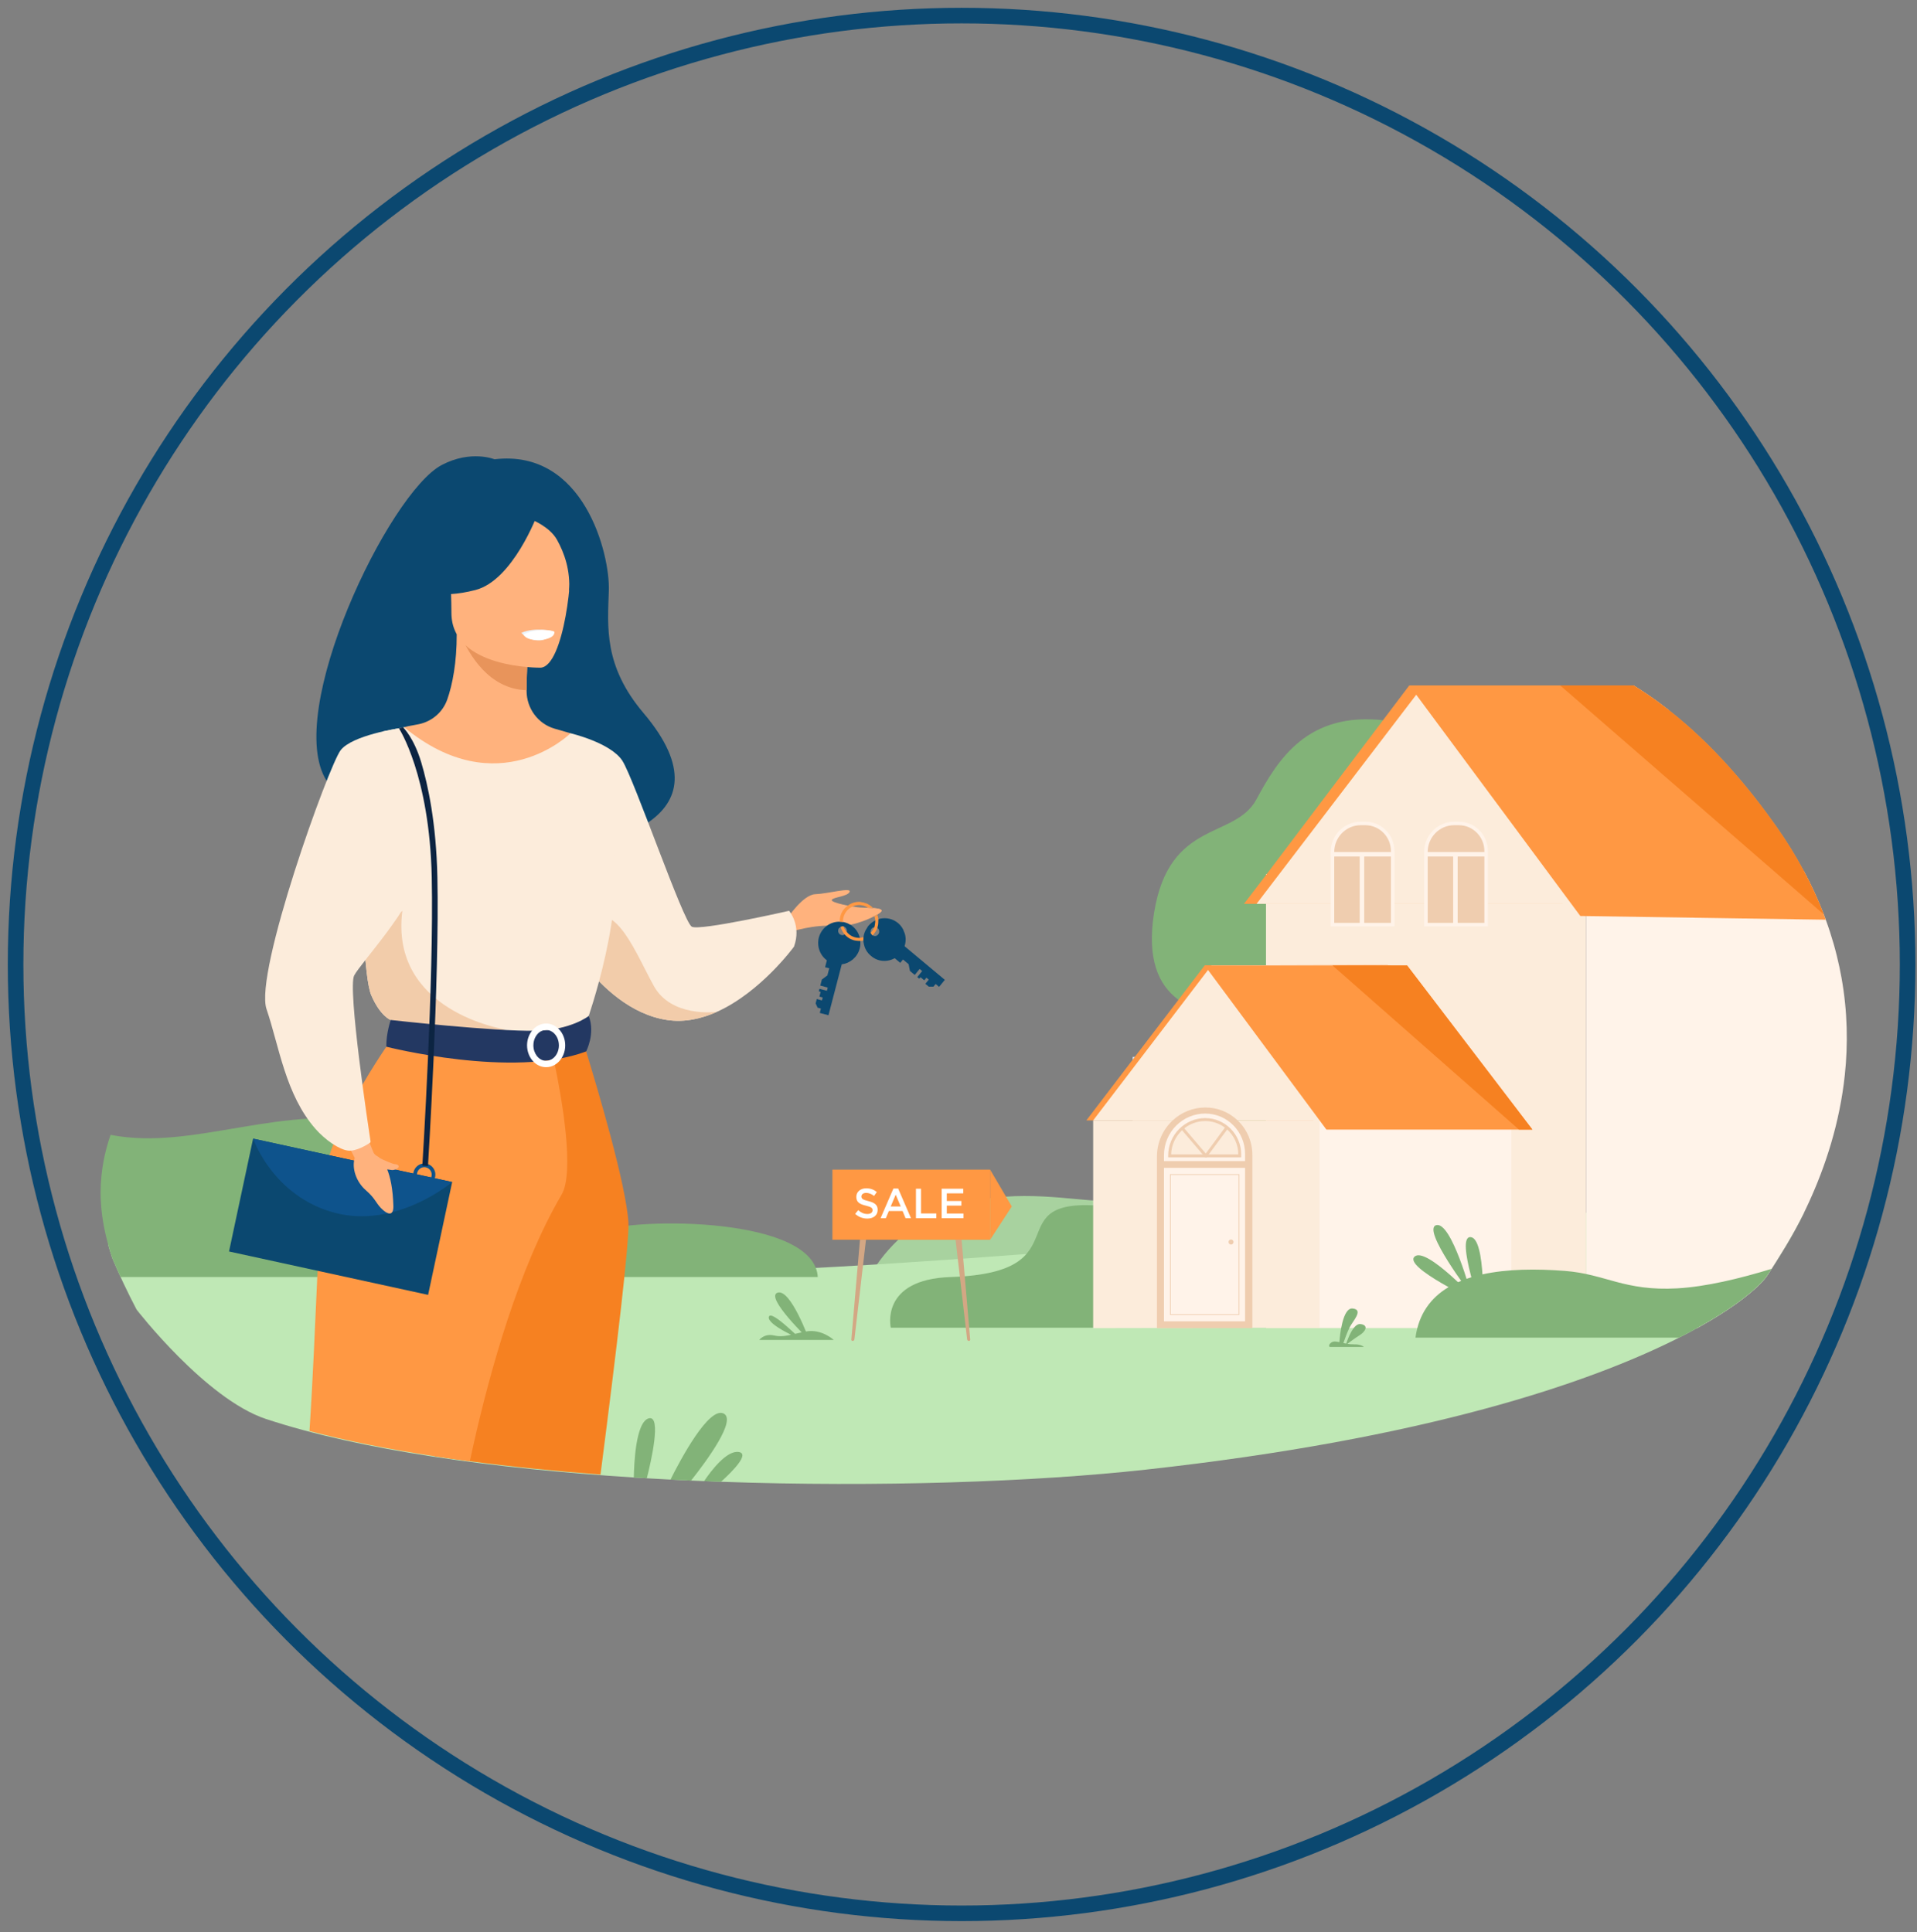 <?xml version="1.0" encoding="UTF-8"?> <svg xmlns="http://www.w3.org/2000/svg" width="123" height="124" viewBox="0 0 123 124" fill="none"><rect x="0" y="0" width="123" height="124" fill="#808080" stroke="none"/> <ellipse cx="61.699" cy="61.893" rx="60.699" ry="60.893" stroke="#0B4870"></ellipse> <g clip-path="url(#clip0_338_433)"> <path d="M107.988 85.712C108.303 85.55 108.603 85.389 108.887 85.232C109.586 84.846 110.195 84.477 110.722 84.13C109.981 84.618 109.076 85.151 107.988 85.712V85.712ZM110.723 84.13C110.726 84.128 110.729 84.126 110.731 84.124C110.729 84.126 110.726 84.128 110.723 84.13ZM110.739 84.119C110.74 84.118 110.741 84.118 110.742 84.118C110.741 84.118 110.741 84.118 110.739 84.119ZM113.416 81.818C113.417 81.817 113.418 81.816 113.418 81.816C114.092 80.756 114.961 79.429 115.746 77.825C115.76 77.796 115.775 77.766 115.789 77.736C115.879 77.55 115.969 77.36 116.058 77.167C117.118 74.855 118.04 72.07 118.367 68.975C118.449 68.2 118.494 67.405 118.494 66.594C118.494 67.405 118.449 68.2 118.367 68.975C118.04 72.07 117.118 74.855 116.058 77.167C115.969 77.36 115.879 77.55 115.789 77.736C115.775 77.766 115.76 77.796 115.746 77.825C114.961 79.429 114.092 80.756 113.418 81.816C113.418 81.816 113.417 81.817 113.416 81.818ZM117.654 60.588C117.652 60.581 117.651 60.576 117.649 60.57C117.651 60.576 117.652 60.581 117.654 60.588ZM117.383 59.705C117.308 59.478 117.228 59.25 117.144 59.022C117.137 59 117.129 58.977 117.12 58.955C117.213 59.206 117.3 59.456 117.383 59.705" fill="#EAF2FD"></path> <path d="M86.448 55.308H86.447H81.871V54.037H86.447H86.448V55.308Z" fill="#DBE8F7"></path> <path d="M86.448 57.266H86.447H81.871V55.994H86.447H86.448V57.266Z" fill="#DBE8F7"></path> <path d="M86.448 59.264H86.447H81.871V57.992H86.447H86.448V59.264Z" fill="#DBE8F7"></path> <path d="M86.448 61.294H86.447H81.871V60.022H86.447H86.448V61.294Z" fill="#DBE8F7"></path> <path d="M86.448 63.252H81.871V61.98H86.448V63.252Z" fill="#DBE8F7"></path> <path d="M106.077 54.65H103.941V53.878H106.077V54.65Z" fill="#DBE8F7"></path> <path d="M106.077 55.838H103.941V55.066H106.077V55.838Z" fill="#DBE8F7"></path> <path d="M106.077 57.052H103.941V56.28H106.077V57.052Z" fill="#DBE8F7"></path> <path d="M106.077 58.285H103.941V57.512H106.077V58.285Z" fill="#DBE8F7"></path> <path d="M106.077 59.474H103.941V58.702H106.077V59.474Z" fill="#DBE8F7"></path> <path d="M106.077 60.783H103.941V60.011H106.077V60.783Z" fill="#DBE8F7"></path> <path d="M106.077 61.972H103.941V61.2H106.077V61.972Z" fill="#DBE8F7"></path> <path d="M106.077 63.185H103.941V62.413H106.077V63.185Z" fill="#DBE8F7"></path> <path d="M106.077 64.418H103.941V63.646H106.077V64.418Z" fill="#DBE8F7"></path> <path d="M106.077 65.607H103.941V64.835H106.077V65.607Z" fill="#DBE8F7"></path> <path d="M110.029 55.156H107.745H107.74V54.383H107.742H110.029V55.156Z" fill="#DBE8F7"></path> <path d="M110.029 56.345H107.742H107.74V55.572H107.742H110.029V56.345Z" fill="#DBE8F7"></path> <path d="M110.029 57.558H107.74V56.912V56.786H107.742H110.029V57.558Z" fill="#DBE8F7"></path> <path d="M110.029 58.791H107.74V58.019H110.029V58.791Z" fill="#DBE8F7"></path> <path d="M110.029 59.98H107.74V59.208H110.029V59.98Z" fill="#DBE8F7"></path> <path d="M110.029 61.221H107.74V60.448H110.029V61.221Z" fill="#DBE8F7"></path> <path d="M110.029 62.409H107.74V61.637H110.029V62.409Z" fill="#DBE8F7"></path> <path d="M110.029 63.623H107.74V62.85H110.029V63.623Z" fill="#DBE8F7"></path> <path d="M110.029 64.856H107.74V64.083H110.029V64.856Z" fill="#DBE8F7"></path> <path d="M110.029 66.045H107.74V65.273H110.029V66.045Z" fill="#DBE8F7"></path> <path d="M110.029 67.409H107.74V66.637H110.029V67.409Z" fill="#DBE8F7"></path> <path d="M110.029 68.598H107.74V67.825H110.029V68.598Z" fill="#DBE8F7"></path> <path d="M110.029 69.811H107.74V69.039H110.029V69.811Z" fill="#DBE8F7"></path> <path d="M110.029 71.044H107.74V70.272H110.029V71.044Z" fill="#DBE8F7"></path> <path d="M110.029 72.233H107.74V71.461H110.029V72.233" fill="#DBE8F7"></path> <path d="M45.336 61.252H49.786V59.98H45.336V61.252Z" fill="#DBE8F7"></path> <path d="M75.276 68.598H72.676V67.826H75.276V68.598Z" fill="#DBE8F7"></path> <path d="M75.276 69.811H72.676V69.039H75.276V69.811Z" fill="#DBE8F7"></path> <path d="M75.276 71.044H72.676V70.272H75.276V71.044Z" fill="#DBE8F7"></path> <path d="M75.276 72.234H72.676V71.461H75.276V72.234Z" fill="#DBE8F7"></path> <path d="M98.669 73.16C98.669 73.16 92.502 72.55 90.556 76.182C88.61 79.814 82.714 73.349 79.225 72.895C75.738 72.442 72.002 74.892 71.753 76.643C71.504 78.394 61.162 73.552 56 81.541L98.739 81.407L98.669 73.16" fill="#A8D29F"></path> <path d="M115.747 77.825C115.055 79.24 114.298 80.439 113.666 81.428C113.582 81.561 113.499 81.69 113.42 81.815C112.977 82.51 111.291 84.04 107.734 85.843C102.017 88.74 91.465 92.343 73.467 94.318C66.392 95.095 56.352 95.449 46.266 95.091C45.904 95.078 45.54 95.064 45.177 95.049C44.9 95.038 44.621 95.027 44.344 95.013C43.902 94.994 43.461 94.974 43.021 94.951C42.513 94.924 42.006 94.897 41.501 94.867C41.222 94.851 40.944 94.834 40.667 94.816C31.7 94.249 23.132 93.067 17.067 91.062C13.197 89.782 8.763 84.04 8.763 84.04C8.168 82.898 7.651 81.804 7.21 80.755C7.207 80.749 7.205 80.743 7.203 80.737C7.103 80.438 7.014 80.146 6.936 79.861C11.783 79.68 21.365 79.653 33.453 81.284C49.594 83.463 99.803 76.246 115.747 77.825Z" fill="#BFE8B5"></path> <path d="M57.155 85.203C57.155 85.203 56.434 82.101 60.997 81.952C69.735 81.668 63.665 76.716 70.929 77.403C78.194 78.089 82.296 65.318 79.716 65.255C77.136 65.192 73.082 64.516 74.053 58.551C75.023 52.587 79.227 53.869 80.611 51.306C81.993 48.742 83.894 45.644 88.858 46.231C93.821 46.819 96.013 49.047 95.828 54.624C95.642 60.202 92.465 85.204 92.465 85.204L57.155 85.203" fill="#82B378"></path> <path d="M52.471 81.952H7.738C7.71 81.892 7.682 81.831 7.655 81.77C7.499 81.427 7.351 81.089 7.21 80.755C7.207 80.749 7.205 80.743 7.203 80.736C7.103 80.438 7.014 80.146 6.936 79.86C6.887 79.684 6.843 79.51 6.803 79.339C6.599 78.484 6.492 77.686 6.462 76.934C6.457 76.805 6.454 76.678 6.453 76.552C6.455 76.168 6.475 75.795 6.512 75.433C6.542 75.144 6.582 74.862 6.632 74.585C6.637 74.556 6.642 74.528 6.648 74.499C6.694 74.253 6.748 74.011 6.81 73.772C6.829 73.698 6.849 73.624 6.869 73.551C6.937 73.306 7.012 73.065 7.093 72.828C7.101 72.829 7.109 72.831 7.117 72.833C12.508 73.875 18.062 70.733 24.711 72.082C32.993 73.761 35.671 79.959 38.338 79.028C41.005 78.097 52.254 78.097 52.471 81.952Z" fill="#82B378"></path> <path d="M101.776 56.091V85.231H81.231V56.091H101.776Z" fill="#FCECDB"></path> <path d="M118.156 62.746C118.545 64.92 118.577 67.01 118.37 68.974C118.043 72.07 117.121 74.855 116.06 77.167C115.971 77.36 115.882 77.55 115.792 77.736C115.777 77.766 115.762 77.796 115.748 77.825C114.963 79.429 114.095 80.756 113.421 81.815C113.029 82.43 111.664 83.699 108.889 85.232H101.779V56.09L101.997 56.087L112.729 55.941L115.745 55.899C116.245 56.835 116.668 57.764 117.02 58.682C117.048 58.754 117.075 58.826 117.102 58.898C117.117 58.939 117.132 58.98 117.147 59.021C117.339 59.547 117.508 60.069 117.656 60.587C117.726 60.835 117.793 61.082 117.853 61.329C117.972 61.805 118.072 62.278 118.156 62.746" fill="#FFF3E9"></path> <path d="M104.822 43.993C105.37 44.332 105.917 44.7 106.464 45.103L104.27 49.67L101.187 56.09L100.485 57.552L100.268 58.003V58.004H79.816L81.232 56.15L81.278 56.09L90.425 43.984L90.479 44.035L96.644 44.017L104.818 43.991L104.822 43.993" fill="#FF9843"></path> <path d="M106.464 45.103C106.662 45.248 106.859 45.397 107.056 45.551L104.866 50.111L101.997 56.087L101.995 56.09L101.779 56.541L101.779 56.541L101.077 58.003H80.625L81.232 57.207L81.233 57.207L82.085 56.09L90.87 44.583L91.288 44.035L96.648 44.018L104.823 43.993C105.371 44.332 105.918 44.7 106.464 45.103" fill="#FCECDB"></path> <path d="M117.146 59.022L101.778 58.788H101.777L101.397 58.782L100.82 58.004L100.484 57.552L99.401 56.09L90.869 44.583L90.471 44.047L90.424 43.984L96.602 43.986L104.81 43.987L104.818 43.991L104.822 43.993C105.37 44.332 105.917 44.7 106.463 45.103C106.66 45.248 106.858 45.398 107.055 45.552C107.43 45.844 107.804 46.154 108.178 46.48C109.41 47.553 110.633 48.806 111.846 50.26C112.015 50.462 112.183 50.667 112.351 50.877L112.351 50.878C112.433 50.979 112.514 51.081 112.594 51.184C112.841 51.497 113.085 51.818 113.33 52.148C113.537 52.429 113.744 52.714 113.952 53.008C114.638 53.977 115.232 54.942 115.744 55.9C116.245 56.835 116.667 57.764 117.019 58.682C117.046 58.754 117.074 58.826 117.1 58.898C117.116 58.939 117.131 58.981 117.146 59.022" fill="#FF9843"></path> <path d="M115.745 55.899C116.246 56.835 116.668 57.764 117.02 58.682L100.105 43.987H104.811L104.819 43.991L104.822 43.993C105.371 44.332 105.919 44.7 106.464 45.103C106.661 45.248 106.859 45.397 107.056 45.551C107.431 45.844 107.806 46.154 108.18 46.48C109.411 47.553 110.635 48.806 111.847 50.26C112.016 50.461 112.185 50.667 112.353 50.877V50.878C112.435 50.979 112.515 51.081 112.596 51.184C112.841 51.496 113.087 51.818 113.331 52.148C113.539 52.429 113.746 52.714 113.953 53.008C114.639 53.977 115.233 54.942 115.745 55.899" fill="#F68121"></path> <path d="M87.604 52.843H87.31C86.308 52.843 85.496 53.664 85.496 54.677V59.339H89.36V54.618C89.36 53.637 88.574 52.843 87.604 52.843Z" fill="#EFCDAF"></path> <path d="M87.532 59.225V54.965H89.246V59.225H87.532ZM85.608 54.965H87.243V59.225H85.608V54.965ZM87.309 52.956H87.604C88.509 52.956 89.246 53.702 89.246 54.618V54.678H85.608V54.677C85.608 53.728 86.371 52.956 87.309 52.956V52.956ZM87.604 52.729H87.309C86.247 52.729 85.383 53.603 85.383 54.677V59.453H89.471V54.618C89.471 53.576 88.633 52.729 87.604 52.729" fill="#FFF3E9"></path> <path d="M93.599 52.842H93.304C92.303 52.842 91.49 53.663 91.49 54.677V59.338H95.354V54.617C95.354 53.637 94.568 52.842 93.599 52.842Z" fill="#EFCDAF"></path> <path d="M93.528 59.225V54.965H95.242V59.225H93.528ZM91.604 54.965H93.238V59.225H91.604V54.965ZM93.305 52.956H93.6C94.506 52.956 95.242 53.702 95.242 54.618V54.678H91.604V54.677C91.604 53.728 92.367 52.956 93.305 52.956ZM93.6 52.729H93.305C92.243 52.729 91.379 53.603 91.379 54.677V59.453H95.467V54.618C95.467 53.576 94.63 52.729 93.6 52.729Z" fill="#FFF3E9"></path> <path d="M89.056 61.92L84.264 71.901H69.703L77.295 61.956L89.056 61.92Z" fill="#FF9843"></path> <path d="M89.494 61.919L84.701 71.9H70.141L77.732 61.956L89.494 61.919Z" fill="#FCECDB"></path> <path d="M84.669 71.9V85.203L70.141 85.232V71.9H84.669Z" fill="#FCECDB"></path> <path d="M96.971 71.901V85.204H84.668V71.901H96.971Z" fill="#FFF3E9"></path> <path d="M98.324 72.491H85.107L77.295 61.956L81.232 61.956L90.284 61.958L98.324 72.491Z" fill="#FF9843"></path> <path d="M80.355 74.116V85.232H74.234V74.219C74.234 73.301 74.622 72.475 75.242 71.9C75.795 71.385 76.534 71.072 77.346 71.072C78.144 71.072 78.871 71.387 79.409 71.9C79.992 72.455 80.355 73.243 80.355 74.116" fill="#EFCDAF"></path> <path d="M98.324 72.491H97.462L85.496 61.956L90.285 61.958L98.324 72.491" fill="#F68121"></path> <path d="M77.329 71.461H77.328C75.867 71.461 74.684 72.658 74.684 74.136V84.793H79.887V74.049C79.887 72.62 78.742 71.461 77.329 71.461" fill="#FFF3E9"></path> <path d="M79.546 74.085V74.177H75.047V74.16C75.047 72.882 76.07 71.847 77.333 71.847H77.334C78.556 71.847 79.546 72.849 79.546 74.085Z" fill="#FCECDB"></path> <path d="M75.142 74.083C75.162 73.472 75.428 72.923 75.843 72.534C75.888 72.492 75.936 72.45 75.986 72.412C76.358 72.118 76.826 71.942 77.334 71.942C77.805 71.942 78.242 72.099 78.595 72.364C78.645 72.402 78.693 72.442 78.74 72.484C79.176 72.876 79.451 73.448 79.452 74.083H75.142ZM77.333 71.753C76.02 71.753 74.953 72.833 74.953 74.16V74.272H79.639V74.085C79.639 72.799 78.605 71.753 77.333 71.753Z" fill="#EFCDAF"></path> <path d="M78.826 79.705C78.826 79.616 78.898 79.543 78.986 79.543C79.076 79.543 79.147 79.616 79.147 79.705C79.147 79.795 79.076 79.868 78.986 79.868C78.898 79.868 78.826 79.795 78.826 79.705Z" fill="#EFCDAF"></path> <path d="M78.801 72.402L78.741 72.484L77.558 74.082L77.419 74.272H77.329L77.167 74.082L75.844 72.534L75.781 72.46L75.923 72.337L75.986 72.411L77.366 74.026L78.595 72.364L78.651 72.288L78.801 72.402" fill="#EFCDAF"></path> <path d="M80.299 74.945H74.537V74.512H80.299V74.945Z" fill="#EFCDAF"></path> <path d="M75.117 84.338H79.474V75.399H75.117V84.338ZM79.521 84.385H75.07V75.351H79.521V84.385Z" fill="#EFCDAF"></path> <path d="M113.666 81.428C113.582 81.561 113.499 81.69 113.419 81.815C112.977 82.51 111.291 84.039 107.734 85.842H90.82C91.029 84.315 91.807 83.278 92.944 82.6C93.137 82.484 93.34 82.38 93.553 82.285C93.617 82.256 93.683 82.227 93.75 82.201C93.865 82.153 93.981 82.109 94.1 82.067C94.2 82.032 94.302 81.999 94.406 81.967C94.637 81.897 94.875 81.835 95.12 81.781C96.694 81.434 98.545 81.414 100.412 81.56C103.018 81.761 104.208 82.868 107.621 82.678C109.45 82.576 111.62 82.054 113.666 81.428" fill="#82B378"></path> <path d="M94.41 83.104C94.41 83.104 93.132 78.374 92.156 78.623C91.18 78.872 94.41 83.104 94.41 83.104Z" fill="#82B378"></path> <path d="M94.815 83.556C94.815 83.556 91.516 79.963 90.765 80.641C90.014 81.32 94.815 83.556 94.815 83.556Z" fill="#82B378"></path> <path d="M95.147 84.353C95.147 84.353 95.358 79.454 94.354 79.39C93.35 79.326 95.147 84.353 95.147 84.353Z" fill="#82B378"></path> <path d="M87.51 86.437H85.313C85.195 86.336 85.394 86.106 85.602 86.091C85.692 86.084 85.807 86.103 85.938 86.131C85.968 85.725 86.14 83.899 86.791 83.972C87.523 84.055 86.791 84.777 86.584 85.204C86.431 85.521 86.269 85.975 86.195 86.189C86.255 86.202 86.316 86.215 86.379 86.226C86.476 85.925 86.837 84.912 87.296 84.971C87.835 85.04 87.618 85.447 87.236 85.687C86.956 85.865 86.612 86.117 86.449 86.239C86.587 86.261 86.731 86.277 86.878 86.273C87.254 86.265 87.439 86.376 87.51 86.437" fill="#82B378"></path> <path d="M51.921 85.988C51.921 85.988 50.727 82.673 49.89 82.956C49.052 83.238 51.921 85.988 51.921 85.988Z" fill="#82B378"></path> <path d="M51.465 85.988C51.363 85.988 49.458 83.989 49.331 84.513C49.205 85.036 51.465 85.988 51.465 85.988Z" fill="#82B378"></path> <path d="M53.496 85.988C53.496 85.988 52.708 85.258 51.711 85.448C50.714 85.638 50.288 85.847 49.661 85.703C49.035 85.558 48.715 85.988 48.715 85.988H53.496Z" fill="#82B378"></path> <path d="M63.531 79.56H53.41V75.06H63.531V79.56Z" fill="#FF9843"></path> <path d="M54.714 86.052H54.7C54.656 86.052 54.621 86.014 54.625 85.97L55.178 79.559H55.564L54.821 85.956C54.815 86.011 54.769 86.052 54.714 86.052" fill="#D3A784"></path> <path d="M62.162 86.052H62.176C62.22 86.052 62.255 86.014 62.251 85.97L61.698 79.559H61.312L62.054 85.956C62.061 86.01 62.107 86.052 62.162 86.052Z" fill="#D3A784"></path> <path d="M54.869 77.899L55.067 77.661C55.245 77.818 55.424 77.907 55.656 77.907C55.859 77.907 55.987 77.813 55.987 77.664C55.987 77.529 55.912 77.456 55.565 77.373C55.168 77.278 54.944 77.16 54.944 76.806C54.944 76.483 55.211 76.258 55.581 76.258C55.853 76.258 56.069 76.342 56.259 76.496L56.083 76.747C55.915 76.62 55.746 76.552 55.576 76.552C55.384 76.552 55.272 76.652 55.272 76.782C55.272 76.927 55.357 76.993 55.715 77.079C56.109 77.176 56.315 77.319 56.315 77.637C56.315 77.991 56.04 78.201 55.648 78.201C55.362 78.201 55.093 78.102 54.869 77.899" fill="white"></path> <path d="M57.793 77.424L57.47 76.668L57.151 77.424H57.793ZM57.324 76.272H57.628L58.45 78.174H58.102L57.913 77.718H57.03L56.838 78.174H56.502L57.324 76.272Z" fill="white"></path> <path d="M58.77 76.285H59.097V77.872H60.079V78.174H58.77V76.285" fill="white"></path> <path d="M60.42 76.285H61.804V76.582H60.748V77.073H61.684V77.37H60.748V77.877H61.818V78.174H60.42V76.285" fill="white"></path> <path d="M63.529 75.06L64.918 77.424L63.529 79.56V75.06Z" fill="#FF9843"></path> <path d="M41.287 45.756C38.723 42.728 38.987 40.225 39.064 37.896C39.142 35.565 37.467 28.792 31.726 29.474C31.726 29.474 30.222 28.855 28.346 29.84C24.942 31.626 18.169 45.771 20.959 50.109C21.503 50.956 22.413 51.429 23.783 51.364H23.783C24.191 51.345 24.641 51.277 25.134 51.157C25.063 51.019 25.321 50.811 25.783 50.617C25.911 50.564 26.054 50.511 26.211 50.462C26.432 50.391 26.68 50.327 26.946 50.273C27.08 50.247 27.219 50.222 27.362 50.201C29.718 49.857 33.099 50.442 33.182 54.887C33.182 54.887 34.494 54.855 36.172 54.593C36.835 54.49 37.554 54.351 38.273 54.165C38.584 54.084 38.895 53.995 39.201 53.895C40.073 53.611 40.905 53.247 41.588 52.78C43.534 51.449 44.273 49.282 41.287 45.756" fill="#0B4870"></path> <path d="M50.492 58.969C50.492 58.969 51.502 57.414 52.315 57.384C53.129 57.353 54.636 56.926 54.516 57.231C54.395 57.536 53.461 57.566 53.37 57.749C53.28 57.932 54.756 58.207 55.178 58.237C55.6 58.268 56.595 58.237 56.565 58.451C56.535 58.664 54.772 59.548 53.529 59.426C52.285 59.304 50.748 59.792 50.748 59.792L50.492 58.969Z" fill="#FFB27D"></path> <path d="M56.566 58.451C56.559 58.501 56.456 58.588 56.286 58.691C56.282 58.681 56.279 58.672 56.275 58.662L56.269 58.655C56.263 58.648 56.263 58.648 56.263 58.635C56.238 58.583 56.202 58.53 56.171 58.458L56.152 58.438C56.114 58.379 56.07 58.325 56.022 58.274C56.329 58.296 56.582 58.342 56.566 58.451Z" fill="#FFB27D"></path> <path d="M35.891 59.472C35.891 59.472 36.44 60.571 37.435 61.834C38.635 63.354 40.484 65.11 42.807 65.457C43.917 65.622 45.002 65.381 45.999 64.933L46.002 64.932C48.824 63.665 50.944 60.752 50.944 60.752C51.442 59.38 50.628 58.45 50.628 58.45C50.628 58.45 44.932 59.746 44.39 59.472C43.847 59.198 40.683 49.976 39.93 48.817C39.175 47.658 36.608 47.057 36.608 47.057L35.891 59.472" fill="#FCECDB"></path> <path d="M37.435 61.835C38.635 63.355 40.485 65.111 42.808 65.457C43.917 65.623 45.002 65.382 45.999 64.933C45.889 64.948 43.071 65.3 41.949 63.268C40.803 61.195 39.564 57.902 37.863 59C37.129 59.473 37.161 60.65 37.435 61.835Z" fill="#F2CCAA"></path> <path d="M22.392 73.585C24.401 69.026 25.631 67.718 25.396 66.303C25.221 65.249 25.928 46.668 25.928 46.668C26.167 46.593 26.645 46.526 26.906 46.467C27.73 46.282 28.413 45.697 28.696 44.892C29.038 43.924 29.31 42.493 29.304 40.7L29.561 40.751L33.89 41.618C33.89 41.618 33.791 42.996 33.788 44.294C33.788 44.304 33.788 44.316 33.788 44.326C33.783 45.453 34.514 46.448 35.585 46.761C36.131 46.921 36.607 47.057 36.607 47.057C36.607 47.057 38.197 51.647 38.5 56.362C38.804 61.078 35.61 63.126 38.524 72.549C41.499 82.172 21.282 76.104 22.392 73.585" fill="#FFB27D"></path> <path d="M33.891 41.618C33.891 41.618 33.792 42.996 33.789 44.294C31.367 44.225 30.087 41.99 29.562 40.751L33.891 41.618" fill="#E8945B"></path> <path d="M34.699 42.847C34.699 42.847 28.969 42.943 28.965 39.332C28.961 35.721 28.218 33.302 31.877 33.088C35.536 32.874 36.248 34.251 36.539 35.456C36.831 36.661 36.19 42.729 34.699 42.847" fill="#FFB27D"></path> <path d="M34.486 32.999C34.486 32.999 32.917 37.236 30.509 37.862C28.101 38.488 27.057 37.836 27.057 37.836C27.057 37.836 28.904 36.352 29.287 33.761C29.287 33.761 33.302 30.983 34.486 32.999" fill="#0B4870"></path> <path d="M34.098 33.343C34.098 33.343 35.261 33.783 35.74 34.641C36.208 35.481 36.607 36.592 36.514 37.956C36.514 37.956 37.697 35.077 36.368 33.448C34.959 31.721 34.098 33.343 34.098 33.343" fill="#0B4870"></path> <path d="M33.453 40.607C33.453 40.607 33.848 41.133 34.64 41.095C35.277 41.065 35.523 40.506 35.523 40.506C35.523 40.506 34.352 40.221 33.453 40.607Z" fill="#EBF3FA"></path> <path d="M23.172 54.887C23.172 54.887 23.194 57.637 23.339 60.127C23.436 61.778 23.586 63.315 23.82 63.862C24.408 65.234 25.07 65.457 25.07 65.457L30.198 66.728L32.001 67.175L37.686 65.457C37.686 65.457 40.275 58.146 39.236 54.031C38.196 49.915 36.607 47.057 36.607 47.057C36.607 47.057 31.968 51.652 25.928 46.667L24.549 46.942L23.172 54.887" fill="#FCECDB"></path> <path d="M23.34 60.127C23.437 61.778 23.587 63.315 23.821 63.862C24.409 65.234 25.071 65.457 25.071 65.457L30.199 66.728L32.425 66.067C32.425 66.067 24.992 64.927 25.815 58.457L23.34 60.127Z" fill="#F2CCAA"></path> <path d="M38.53 94.626C35.652 94.41 32.834 94.127 30.147 93.772C29.387 93.671 28.638 93.564 27.9 93.452C27.933 90.317 28.063 87.541 28.335 85.502C28.724 82.583 29.004 79.778 29.203 77.263C29.53 73.151 29.645 69.812 29.685 68.014C29.701 67.338 29.705 66.879 29.706 66.68C29.707 66.649 29.707 66.624 29.707 66.606C29.707 66.58 29.707 66.567 29.707 66.567H37.325C37.325 66.567 37.433 66.906 37.608 67.475C38.326 69.812 40.176 76.022 40.321 78.449C40.392 79.641 39.568 86.58 38.53 94.626" fill="#F68121"></path> <path d="M36.034 76.662C35.848 76.98 35.665 77.307 35.487 77.642C32.914 82.479 31.175 88.957 30.148 93.772C29.388 93.671 28.639 93.565 27.901 93.453C25 93.01 22.285 92.473 19.857 91.834C20.073 88.595 20.23 84.747 20.376 81.55C20.447 80.015 20.515 78.63 20.586 77.534C20.624 76.96 20.662 76.466 20.702 76.072C20.764 75.463 20.919 74.809 21.137 74.138C21.212 73.906 21.295 73.67 21.385 73.435C21.885 72.115 22.584 70.77 23.257 69.61C23.831 68.621 24.387 67.766 24.789 67.173C25.159 66.626 25.397 66.303 25.397 66.303L27.52 66.489L27.88 66.52L29.707 66.68L30.168 66.721H30.169L30.212 66.725L32.755 66.947L33.82 67.041L34.225 67.076L35.349 67.175C35.349 67.175 35.413 67.446 35.51 67.898C35.517 67.931 35.524 67.964 35.532 67.998C35.553 68.102 35.577 68.213 35.602 68.332C36.053 70.531 36.878 75.219 36.034 76.662" fill="#FF9843"></path> <path d="M33.58 40.703C33.58 40.703 33.679 41.129 34.725 41.063C34.725 41.063 35.604 41.008 35.577 40.541C35.577 40.541 34.725 40.209 33.58 40.703Z" fill="white"></path> <path d="M37.774 65.198C37.774 65.198 36.644 66.103 34.398 66.148C31.716 66.203 25.071 65.457 25.071 65.457C25.071 65.457 24.775 66.291 24.788 67.172C24.788 67.172 32.904 69.243 37.607 67.475C37.607 67.475 38.214 66.32 37.774 65.198" fill="#233862"></path> <path d="M34.014 66.567H34.345C34.367 66.524 34.392 66.483 34.419 66.444L34.014 66.567ZM34.014 66.567H34.345C34.367 66.524 34.392 66.483 34.419 66.444L34.014 66.567ZM34.014 66.567H34.345C34.367 66.524 34.392 66.483 34.419 66.444L34.014 66.567ZM35.275 68.035C35.201 68.062 35.123 68.076 35.042 68.076C35.02 68.076 34.998 68.075 34.975 68.073H34.975C34.555 68.031 34.224 67.604 34.224 67.085V67.076C34.225 66.889 34.27 66.715 34.345 66.567C34.367 66.524 34.392 66.483 34.419 66.444C34.525 66.294 34.667 66.181 34.829 66.129C34.897 66.106 34.969 66.094 35.042 66.094C35.073 66.094 35.103 66.097 35.133 66.101H35.134C35.208 66.11 35.278 66.132 35.344 66.165C35.509 66.244 35.647 66.386 35.74 66.567C35.816 66.718 35.861 66.895 35.861 67.085C35.861 67.421 35.722 67.719 35.51 67.898C35.439 67.958 35.36 68.004 35.276 68.035L35.275 68.035ZM36.179 66.567C36.105 66.353 35.985 66.164 35.833 66.017C35.825 66.009 35.818 66.001 35.809 65.994C35.599 65.8 35.332 65.684 35.042 65.684C34.681 65.684 34.355 65.864 34.131 66.151C34.036 66.272 33.959 66.413 33.906 66.567C33.901 66.579 33.897 66.591 33.893 66.603C33.849 66.74 33.823 66.887 33.819 67.041C33.818 67.056 33.818 67.07 33.818 67.085C33.818 67.506 33.981 67.883 34.238 68.141C34.453 68.356 34.735 68.486 35.042 68.486C35.243 68.486 35.433 68.431 35.601 68.332C35.771 68.231 35.918 68.087 36.03 67.911C36.179 67.679 36.266 67.394 36.266 67.085C36.266 66.902 36.236 66.727 36.179 66.567V66.567ZM34.014 66.567H34.345C34.367 66.524 34.392 66.483 34.419 66.444L34.014 66.567ZM34.014 66.567H34.345C34.367 66.524 34.392 66.483 34.419 66.444L34.014 66.567ZM34.014 66.567H34.345C34.367 66.524 34.392 66.483 34.419 66.444L34.014 66.567ZM34.014 66.567H34.345C34.367 66.524 34.392 66.483 34.419 66.444L34.014 66.567" fill="white"></path> <path d="M14.695 80.312L27.468 83.097L29.012 75.856L16.239 73.07L14.695 80.312" fill="#0B4870"></path> <path d="M29.013 75.856C29.013 75.856 25.442 78.882 21.474 77.829C17.505 76.776 16.24 73.07 16.24 73.07L29.013 75.856Z" fill="#0E538C"></path> <path d="M27.225 75.861C26.964 75.861 26.752 75.646 26.752 75.382C26.752 75.375 26.752 75.369 26.752 75.363C26.762 75.107 26.97 74.902 27.225 74.902C27.487 74.902 27.699 75.117 27.699 75.382C27.699 75.445 27.687 75.506 27.665 75.562C27.594 75.737 27.424 75.861 27.225 75.861V75.861ZM27.466 74.707C27.391 74.679 27.31 74.664 27.225 74.664C27.185 74.664 27.145 74.668 27.106 74.674C26.794 74.728 26.55 74.989 26.519 75.312C26.517 75.335 26.516 75.358 26.516 75.382C26.516 75.777 26.834 76.099 27.225 76.099C27.537 76.099 27.802 75.895 27.897 75.612C27.922 75.54 27.935 75.462 27.935 75.382C27.935 75.071 27.739 74.807 27.466 74.707" fill="#0E538C"></path> <path d="M27.46 74.826C27.467 74.708 28.205 62.92 28.064 56.293C27.99 52.813 27.458 50.362 27.026 48.918C26.553 47.343 25.888 46.71 25.869 46.679L25.594 46.734C25.612 46.763 27.563 49.745 27.702 56.301C27.843 62.913 27.107 74.684 27.099 74.802L27.46 74.826" fill="#0C2442"></path> <path d="M24.184 74.183C24.238 74.211 24.307 74.255 24.383 74.326C24.581 74.434 25.178 74.692 25.315 74.704C25.749 74.74 25.599 75.038 25.218 75.087C25.136 75.097 24.933 75.048 24.844 75.047C25.041 75.529 25.206 76.266 25.241 77.392C25.241 77.392 25.303 78.26 24.599 77.673C24.129 77.28 24.137 76.956 23.483 76.391C22.828 75.827 22.562 74.924 22.762 74.314L22.393 73.584L23.613 73.09L23.971 73.975C24.02 74.064 24.094 74.136 24.184 74.183" fill="#FFB27D"></path> <path d="M25.589 46.74C25.589 46.74 22.612 47.178 21.859 48.14C21.106 49.102 16.299 62.417 17.102 64.762C17.904 67.108 18.311 70.248 20.24 72.443C20.864 73.154 21.774 73.785 22.348 73.841C22.861 73.891 23.545 73.467 23.733 73.342C23.764 73.321 23.78 73.285 23.775 73.248C23.65 72.428 22.289 63.397 22.728 62.593C23.187 61.751 26.506 58.177 26.753 56.283C26.999 54.39 25.589 46.74 25.589 46.74" fill="#FCECDB"></path> <path d="M56.349 59.961C56.263 60.083 56.102 60.098 55.995 60.025C55.975 60.017 55.963 60.004 55.957 59.997C55.945 59.984 55.932 59.971 55.92 59.945C55.888 59.924 55.87 59.892 55.864 59.859L55.87 59.852C55.84 59.768 55.861 59.671 55.921 59.601C55.967 59.544 56.025 59.512 56.09 59.514L56.103 59.501C56.116 59.501 56.122 59.495 56.128 59.502C56.173 59.496 56.237 59.511 56.288 59.55C56.3 59.551 56.307 59.557 56.313 59.564C56.363 59.604 56.395 59.651 56.4 59.696C56.424 59.788 56.415 59.885 56.349 59.961V59.961ZM58.026 59.837L58.02 59.83C57.948 59.595 57.818 59.404 57.622 59.237C57.282 58.957 56.861 58.869 56.455 58.958C56.429 58.97 56.384 58.975 56.358 58.987C56.294 59.013 56.222 59.03 56.157 59.068C55.995 59.148 55.838 59.275 55.713 59.421C55.687 59.447 55.667 59.478 55.654 59.517C55.64 59.53 55.634 59.536 55.633 59.549C55.501 59.727 55.426 59.94 55.402 60.14C55.408 60.173 55.394 60.212 55.4 60.244C55.393 60.251 55.393 60.251 55.393 60.251C55.392 60.303 55.392 60.329 55.398 60.348C55.396 60.426 55.407 60.478 55.419 60.531C55.47 60.85 55.63 61.138 55.889 61.346C56.322 61.725 56.93 61.758 57.405 61.491L57.406 61.49C57.549 61.416 57.686 61.309 57.798 61.162C57.91 61.028 57.984 60.88 58.039 60.726L58.039 60.724V60.724C58.135 60.428 58.136 60.111 58.026 59.837" fill="#0B4870"></path> <path d="M57.938 61.575L58.3 61.877L58.384 62.308L58.693 62.566L59.007 62.18L59.17 62.316L58.856 62.702L58.984 62.808L59.063 62.711L59.304 62.912L59.443 62.742L59.593 62.866L59.374 63.134L59.593 63.316L59.894 63.317L60.034 63.146L60.255 63.331L60.623 62.88L57.897 60.604L57.268 61.376L57.763 61.79L57.938 61.575" fill="#0B4870"></path> <path d="M53.993 60.005C53.833 59.969 53.747 59.811 53.788 59.657C53.81 59.573 53.862 59.522 53.939 59.498C53.951 59.486 53.969 59.48 53.991 59.469L53.998 59.467C54.011 59.454 54.037 59.455 54.05 59.455C54.075 59.442 54.101 59.456 54.127 59.456C54.279 59.499 54.366 59.657 54.331 59.805C54.316 59.883 54.27 59.94 54.192 59.964C54.14 60.015 54.062 60.026 53.993 60.005V60.005ZM55.203 60.383C55.191 60.318 55.187 60.246 55.169 60.188C55.087 59.837 54.873 59.534 54.567 59.347L54.567 59.346C54.456 59.279 54.335 59.227 54.203 59.193C54.171 59.185 54.127 59.164 54.082 59.17C54.017 59.156 53.947 59.147 53.876 59.152C53.58 59.143 53.294 59.236 53.06 59.407C52.814 59.586 52.625 59.849 52.539 60.167C52.399 60.722 52.61 61.304 53.052 61.625L53.053 61.627L53.059 61.632C53.191 61.732 53.337 61.794 53.509 61.843C53.675 61.886 53.841 61.903 54.009 61.881H54.01C54.543 61.821 55.02 61.423 55.16 60.869C55.209 60.708 55.206 60.545 55.203 60.383" fill="#0B4870"></path> <path d="M53.206 62.141L53.086 62.599L52.734 62.858L52.632 63.248L53.109 63.376L53.056 63.583L52.578 63.455L52.536 63.617L52.656 63.65L52.577 63.956L52.788 64.012L52.738 64.201L52.406 64.112L52.334 64.389L52.459 64.667L52.672 64.723L52.599 65.004L53.157 65.153L54.059 61.696L53.104 61.441L52.94 62.07L53.206 62.141" fill="#0B4870"></path> <path d="M55.402 60.141C55.33 60.158 55.247 60.176 55.169 60.188L55.067 60.185C54.773 60.166 54.506 60.03 54.331 59.805C54.237 59.706 54.175 59.587 54.127 59.456C54.101 59.456 54.076 59.442 54.05 59.455C54.038 59.455 54.011 59.454 53.998 59.466L53.992 59.469C53.968 59.477 53.946 59.466 53.928 59.472C53.934 59.478 53.928 59.484 53.94 59.498C53.994 59.674 54.08 59.832 54.193 59.964L54.205 59.977C54.418 60.216 54.71 60.365 55.05 60.38C55.107 60.387 55.152 60.382 55.204 60.383C55.229 60.383 55.255 60.384 55.3 60.378L55.307 60.372C55.332 60.373 55.371 60.36 55.397 60.348C55.391 60.316 55.398 60.283 55.399 60.245C55.393 60.212 55.407 60.173 55.402 60.141V60.141ZM56.357 58.988C56.348 58.882 56.318 58.786 56.285 58.691V58.691C56.279 58.695 56.272 58.699 56.264 58.704C56.257 58.708 56.25 58.712 56.242 58.716C56.213 58.733 56.183 58.751 56.15 58.768C56.134 58.777 56.117 58.786 56.101 58.795C56.131 58.878 56.154 58.971 56.157 59.068C56.162 59.1 56.161 59.152 56.154 59.184C56.154 59.211 56.16 59.23 56.146 59.255C56.137 59.34 56.123 59.417 56.102 59.502L56.089 59.514C56.042 59.636 55.961 59.764 55.869 59.853L55.863 59.859C55.869 59.892 55.888 59.925 55.919 59.945C55.931 59.971 55.944 59.984 55.956 59.998C55.963 60.004 55.975 60.018 55.994 60.025C56.053 59.967 56.1 59.897 56.146 59.827L56.153 59.821C56.206 59.744 56.259 59.654 56.287 59.551L56.294 59.544C56.301 59.525 56.314 59.5 56.308 59.467C56.342 59.383 56.35 59.286 56.353 59.195C56.353 59.157 56.355 59.105 56.355 59.065C56.362 59.046 56.364 59.008 56.357 58.988V58.988ZM55.704 58.033L55.698 58.026C55.642 57.992 55.597 57.971 55.539 57.964C55.469 57.929 55.386 57.908 55.291 57.899C55.259 57.879 55.227 57.885 55.195 57.878C54.892 57.858 54.611 57.952 54.398 58.118L54.398 58.118L54.388 58.126L54.375 58.138C54.088 58.339 53.894 58.679 53.88 59.062L53.877 59.152C53.948 59.147 54.018 59.156 54.082 59.17C54.083 59.144 54.084 59.105 54.084 59.079C54.111 58.667 54.359 58.328 54.704 58.174L54.705 58.173C54.848 58.11 55.008 58.077 55.178 58.085C55.228 58.087 55.299 58.094 55.344 58.115L55.356 58.115C55.401 58.123 55.427 58.123 55.458 58.143C55.542 58.17 55.622 58.209 55.695 58.257C55.701 58.257 55.708 58.258 55.714 58.258C55.733 58.259 55.752 58.26 55.771 58.26C55.781 58.261 55.791 58.261 55.8 58.262C55.819 58.263 55.839 58.263 55.858 58.264C55.878 58.265 55.897 58.266 55.916 58.267C55.935 58.268 55.954 58.27 55.973 58.271C55.989 58.272 56.005 58.273 56.021 58.274C55.931 58.179 55.825 58.099 55.704 58.033" fill="#FF9843"></path> <path d="M44.342 95.013C43.901 94.994 43.46 94.973 43.02 94.95C43.701 93.591 45.466 90.301 46.411 90.703C47.307 91.085 45.352 93.738 44.342 95.013Z" fill="#82B378"></path> <path d="M46.265 95.09C45.902 95.078 45.539 95.064 45.176 95.049C45.624 94.385 46.633 93.05 47.41 93.182C48.1 93.299 47.041 94.385 46.265 95.09Z" fill="#82B378"></path> <path d="M41.501 94.867C41.223 94.85 40.945 94.834 40.668 94.816C40.679 94.014 40.78 91.235 41.635 91.019C42.468 90.809 41.76 93.85 41.501 94.867" fill="#82B378"></path> </g> <defs> <clipPath id="clip0_338_433"> <rect width="112" height="66" fill="white" transform="translate(6.48 29.285)"></rect> </clipPath> </defs> </svg> 